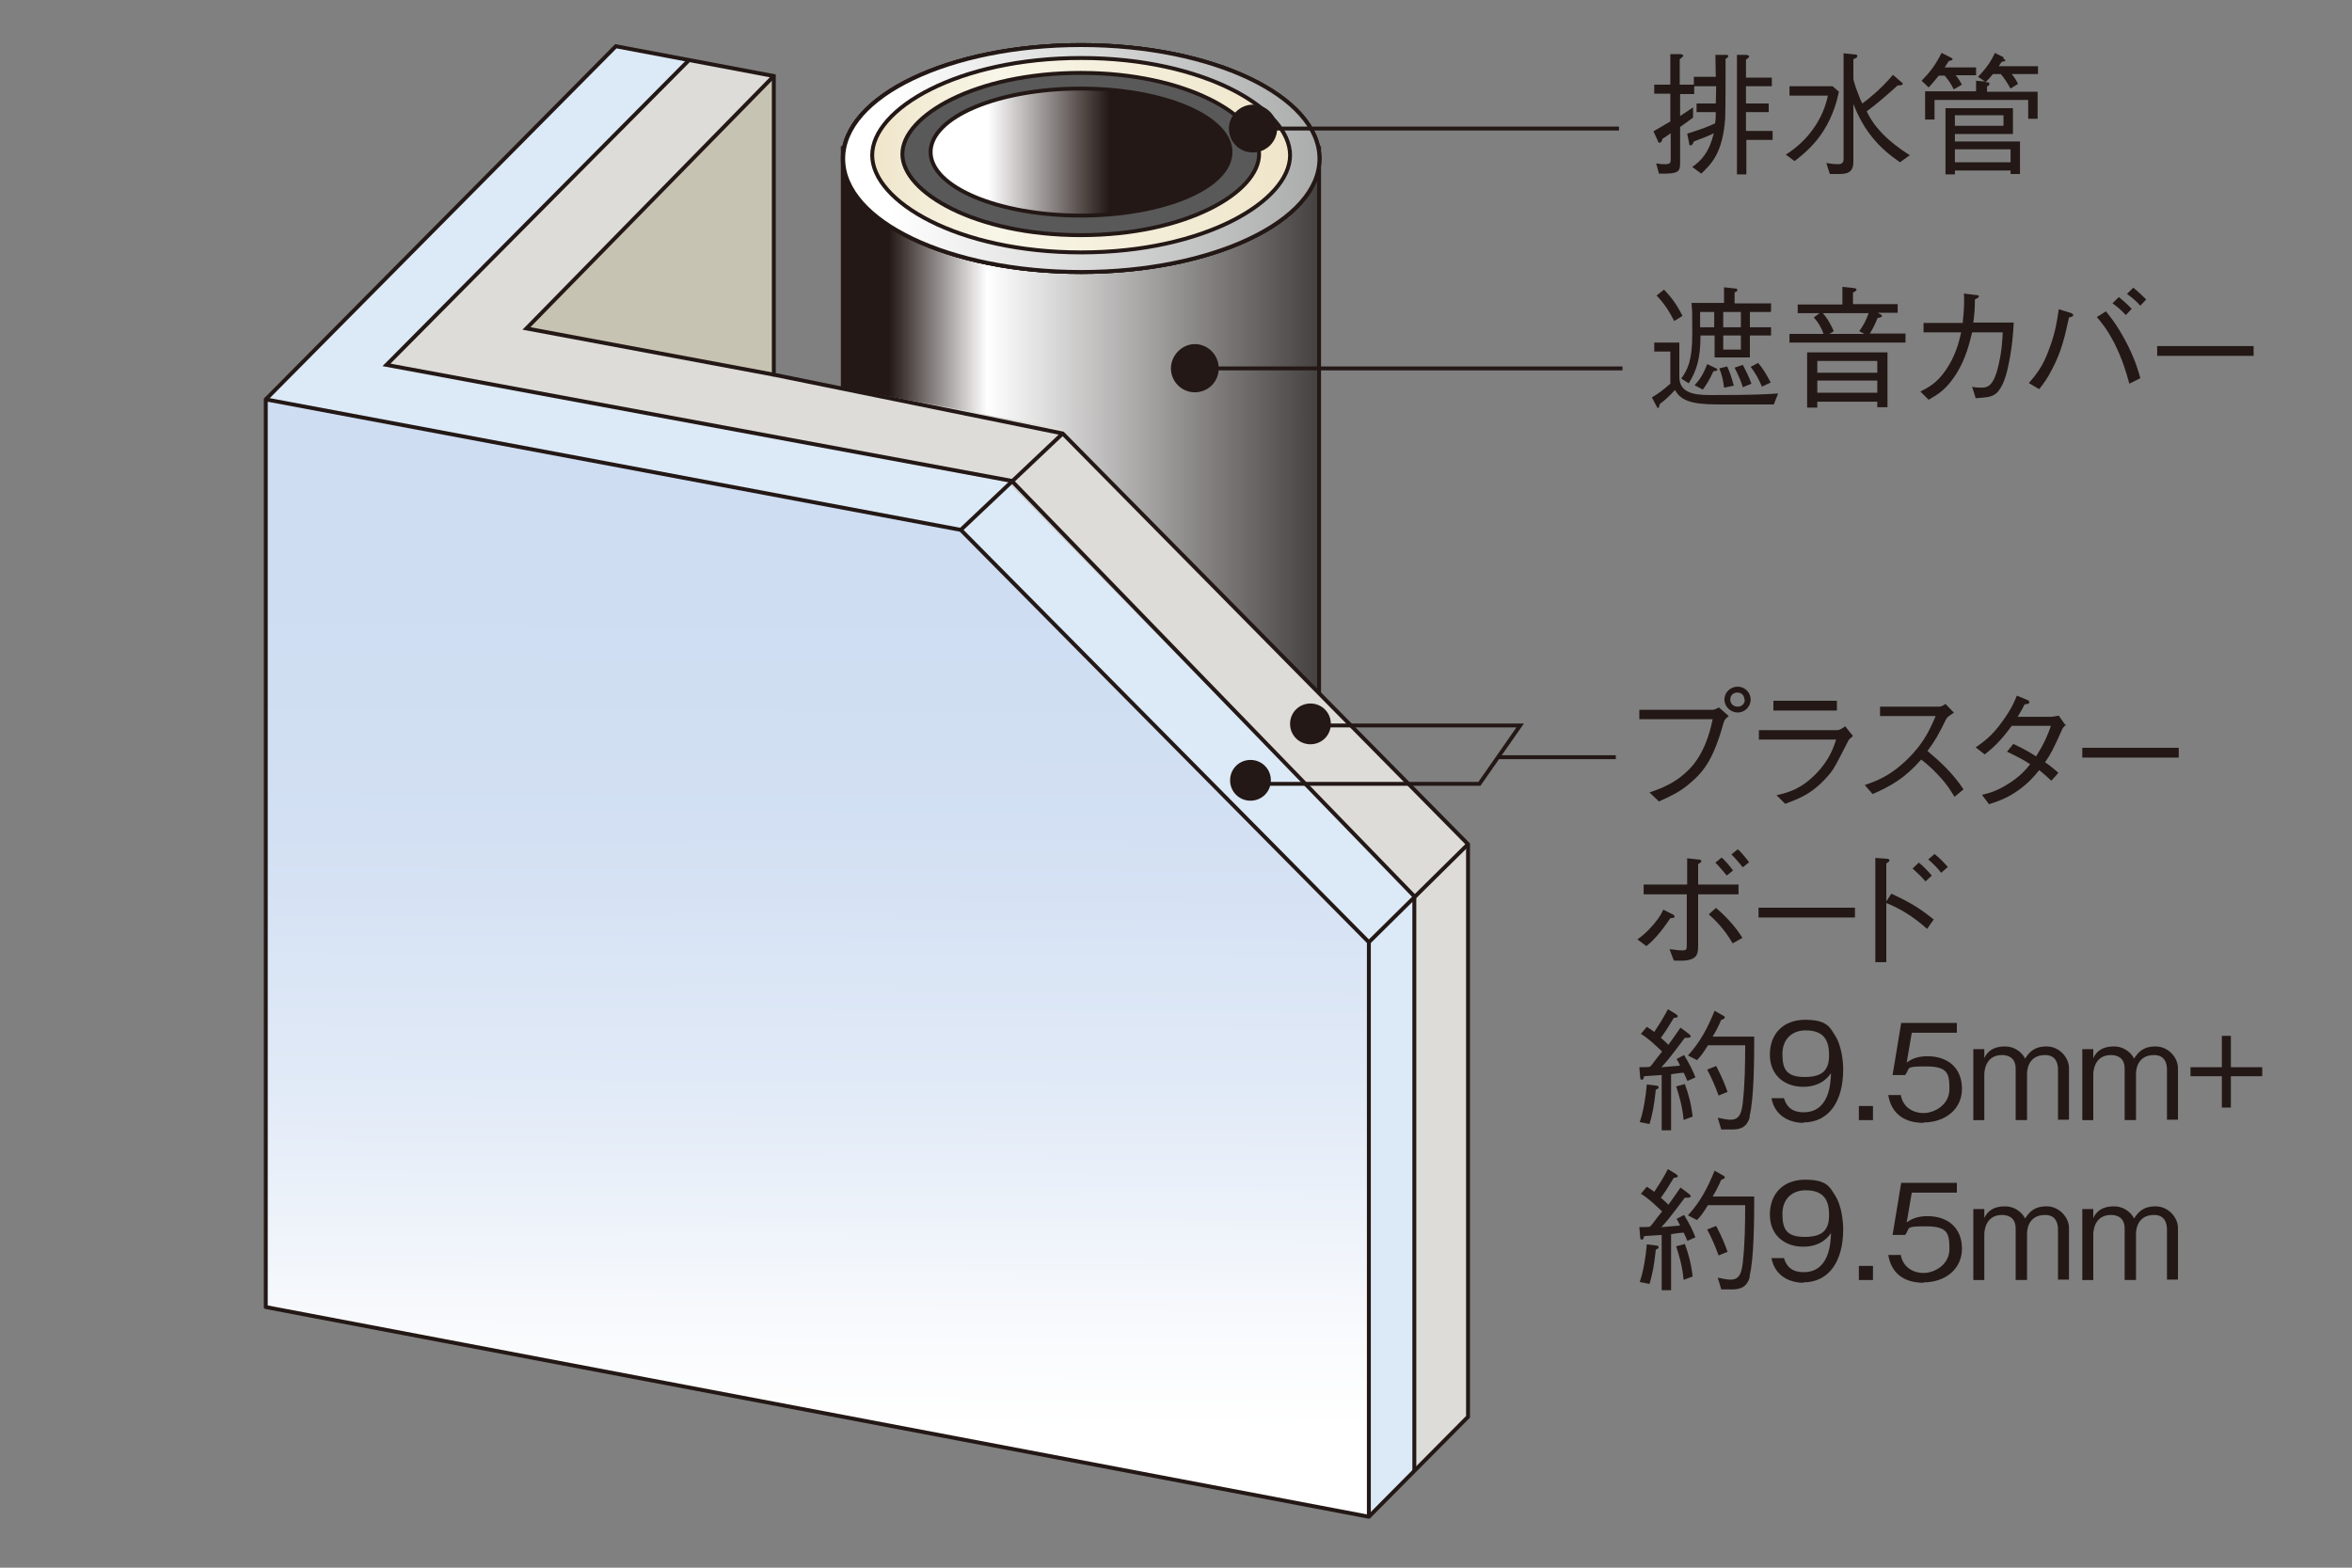 <?xml version="1.0" encoding="UTF-8"?>
<svg id="_レイヤー_1" data-name="レイヤー 1" xmlns="http://www.w3.org/2000/svg" xmlns:xlink="http://www.w3.org/1999/xlink" version="1.1" viewBox="0 0 600 400">
  <rect x="0" y="0" width="600" height="400" fill="#808080" stroke="none"/>
  <defs>
    <style>
      .cls-1 {
        fill: #231815;
      }

      .cls-1, .cls-2, .cls-3, .cls-4, .cls-5, .cls-6, .cls-7 {
        stroke-width: 0px;
      }

      .cls-2 {
        fill: url(#_名称未設定グラデーション_28);
      }

      .cls-3 {
        fill: #dddcd8;
      }

      .cls-8 {
        fill: url(#linear-gradient-3);
      }

      .cls-8, .cls-9, .cls-10, .cls-11, .cls-12, .cls-13 {
        stroke: #231815;
      }

      .cls-9 {
        fill: url(#linear-gradient-2);
      }

      .cls-10 {
        fill: url(#linear-gradient-5);
      }

      .cls-4 {
        fill: url(#linear-gradient-4);
      }

      .cls-5 {
        fill: #595959;
      }

      .cls-11, .cls-13 {
        fill: none;
      }

      .cls-12 {
        fill: url(#linear-gradient);
      }

      .cls-6 {
        fill: #c7c3b2;
      }

      .cls-7 {
        fill: #dce9f7;
      }

      .cls-13 {
        stroke-linejoin: round;
      }
    </style>
    <linearGradient id="linear-gradient" x1="476" y1="337" x2="549.6" y2="337" gradientTransform="translate(-582.4 -452.6) scale(1.7)" gradientUnits="userSpaceOnUse">
      <stop offset="0" stop-color="#231815"/>
      <stop offset=".2" stop-color="#fff"/>
      <stop offset=".9" stop-color="#3e3a39"/>
    </linearGradient>
    <linearGradient id="linear-gradient-2" x1="476" y1="294.8" x2="549.6" y2="294.8" gradientTransform="translate(-582.4 -452.6) scale(1.7)" gradientUnits="userSpaceOnUse">
      <stop offset=".2" stop-color="#fff"/>
      <stop offset=".6" stop-color="#231815"/>
    </linearGradient>
    <linearGradient id="linear-gradient-3" x1="476" y1="294.8" x2="549.6" y2="294.8" gradientTransform="translate(-582.4 -452.6) scale(1.7)" gradientUnits="userSpaceOnUse">
      <stop offset="0" stop-color="#fff"/>
      <stop offset="1" stop-color="#9fa0a0"/>
    </linearGradient>
    <linearGradient id="linear-gradient-4" x1="222.5" y1="39.7" x2="329.1" y2="39.7" gradientUnits="userSpaceOnUse">
      <stop offset="0" stop-color="#efe5ca"/>
      <stop offset=".2" stop-color="#f5f1de"/>
      <stop offset=".3" stop-color="#f8f6e7"/>
      <stop offset="1" stop-color="#efe5ca"/>
    </linearGradient>
    <linearGradient id="linear-gradient-5" x1="236.5" y1="38.8" x2="314" y2="38.8" gradientTransform="matrix(1,0,0,1,0,0)" xlink:href="#linear-gradient-2"/>
    <linearGradient id="_名称未設定グラデーション_28" data-name="名称未設定グラデーション 28" x1="208.9" y1="149" x2="208" y2="364.7" gradientUnits="userSpaceOnUse">
      <stop offset="0" stop-color="#ceddf2"/>
      <stop offset=".3" stop-color="#d3e0f3"/>
      <stop offset=".6" stop-color="#e1eaf7"/>
      <stop offset=".9" stop-color="#fafbfd"/>
      <stop offset="1" stop-color="#fff"/>
    </linearGradient>
  </defs>
  <polygon class="cls-12" points="336.5 184.2 246.1 108.6 215 104.6 215 37.8 336.5 37.8 336.5 184.2"/>
  <g>
    <path class="cls-9" d="M336.5,40.5c0,16-27.2,28.9-60.8,28.9s-60.7-13-60.7-28.9,27.2-29,60.7-29,60.8,13,60.8,29Z"/>
    <path class="cls-8" d="M275.8,11.5c-33.5,0-60.7,13-60.7,29s27.2,28.9,60.7,28.9,60.8-13,60.8-28.9-27.2-29-60.8-29ZM275.1,56c-20.7,0-36.8-5.7-36.8-15.5s16.8-17.8,37.5-17.8,37.4,8,37.4,17.8-17.4,15.5-38.1,15.5Z"/>
    <path class="cls-8" d="M275.8,11.5c-33.5,0-60.7,13-60.7,29s27.2,28.9,60.7,28.9,60.8-13,60.8-28.9-27.2-29-60.8-29ZM275.1,55c-20.7,0-36.8-5.5-36.8-15.1s16.8-17.3,37.5-17.3,37.4,7.7,37.4,17.3-17.4,15.1-38.1,15.1Z"/>
    <path class="cls-4" d="M275.8,64.4c-31.4,0-53.3-13-53.3-24.8s21.9-24.8,53.3-24.8,53.3,13.1,53.3,24.8-21.9,24.8-53.3,24.8h0Z"/>
    <path class="cls-5" d="M275.7,60c-26.8,0-45.5-10.9-45.5-20.7s18.7-20.7,45.5-20.7,45.5,10.9,45.5,20.7-18.7,20.7-45.5,20.7h0Z"/>
    <path class="cls-10" d="M313.9,38.8c0,9-17.1,16.2-38.2,16.2s-38.3-7.3-38.3-16.2,17.1-16.2,38.3-16.2,38.2,7.3,38.2,16.2Z"/>
    <path class="cls-11" d="M275.7,60c-26.8,0-45.5-10.9-45.5-20.7s18.7-20.7,45.5-20.7,45.5,10.9,45.5,20.7-18.7,20.7-45.5,20.7h0Z"/>
    <path class="cls-11" d="M275.8,64.4c-31.4,0-53.3-13-53.3-24.8s21.9-24.8,53.3-24.8,53.3,13.1,53.3,24.8-21.9,24.8-53.3,24.8h0Z"/>
    <path class="cls-11" d="M356.1,199.3"/>
    <path class="cls-1" d="M319.6,26.7c3.4,0,6.2,2.8,6.2,6.1s-2.7,6.1-6.2,6.1-6.1-2.8-6.1-6.1,2.8-6.1,6.1-6.1Z"/>
    <line class="cls-11" x1="319.6" y1="32.8" x2="413" y2="32.8"/>
    <line class="cls-11" x1="304.8" y1="94" x2="413.9" y2="94"/>
    <path class="cls-1" d="M304.8,87.8c3.4,0,6.1,2.8,6.1,6.2s-2.7,6.1-6.1,6.1-6.1-2.8-6.1-6.1,2.8-6.2,6.1-6.2Z"/>
    <g>
      <polygon class="cls-6" points="197.4 19.4 197.4 95.6 134.3 83.8 197.4 19.4"/>
      <polygon class="cls-2" points="67.8 101.9 67.8 333.5 349.2 387 349.2 240.4 245.1 135.2 67.8 101.9"/>
      <polygon class="cls-3" points="360.8 375.4 360.8 228.7 257.2 123 98.6 93.1 175.8 15.3 197.4 19.4 134.3 83.8 270.7 109.4 374.5 215.4 374.5 361.5 360.8 375.4"/>
      <polygon class="cls-7" points="349.2 387 349.2 240.4 245.1 135.2 67.8 101.9 157.1 11.8 175.5 15.6 98.6 93.1 257.2 123 360.8 228.7 360.8 375.4 349.2 387"/>
      <line class="cls-11" x1="271.1" y1="110.6" x2="245.1" y2="135.2"/>
      <line class="cls-11" x1="374.5" y1="215.4" x2="349.2" y2="240.4"/>
      <polygon class="cls-13" points="67.8 101.9 67.8 333.5 349.2 387 349.2 240.4 245.1 135.2 67.8 101.9"/>
      <polyline class="cls-11" points="67.8 101.9 157.1 11.8 197.4 19.4 197.4 95.6 271.1 110.6 374.5 215.4 374.5 361.5 349.2 387"/>
      <polyline class="cls-11" points="197.4 19.4 134.3 83.8 197.4 95.6"/>
      <polyline class="cls-11" points="175.8 15.3 98.6 93.1 258.1 122.7 360.8 228.7 360.8 375.4"/>
    </g>
    <path class="cls-1" d="M319,193.9c2.9,0,5.2,2.3,5.2,5.2s-2.3,5.2-5.2,5.2-5.2-2.3-5.2-5.2,2.3-5.2,5.2-5.2Z"/>
    <path class="cls-1" d="M334.3,179.5c2.9,0,5.2,2.3,5.2,5.2s-2.3,5.2-5.2,5.2-5.2-2.3-5.2-5.2,2.3-5.2,5.2-5.2Z"/>
    <g>
      <path class="cls-1" d="M440.2,15.2c0,3.2,0,12.2-.1,14.9-.6,9-3.6,11.8-6.1,14.2l-2.3-1.7c2.3-1.6,4.3-3.7,5.5-8.6-1.4.7-2.7,1.2-5.1,2.1-.1.3-.4,1-.8,1s-.4-.3-.4-.6l-.5-2.4c3.2-1,4.6-1.5,7.1-2.6.2-.8.2-2.3.2-2.9h-4.9v-2.2h4.9c0-1.6.1-2.6.1-4.4h-5.6v2h-3.6v5.6c1.7-1.1,2.4-1.6,3.3-2.2v2.6c-.9.7-2.2,1.6-3.3,2.4v9.1c0,2.4-.4,2.9-5.4,2.8l-.7-2.6c1.2.2,1.7.2,2.3.2,1.4,0,1.4-.5,1.4-1.3v-6.6c-.6.4-1.5,1.1-2.1,1.4-.1.5-.3,1-.7,1s-.3,0-.5-.5l-1.1-2.4c.7-.4,2.1-1.2,4.3-2.5v-7.1h-4.1v-2.3h4.1v-7.8h2.6c.2.1.7.1.7.4s-.7.7-.9.9v6.5h3.6v-2h5.6c0-.9-.1-4.9-.1-5.6h2.7c.2,0,.6,0,.6.3s-.6.7-.8.8ZM445.5,35.6v8.9h-2.4V14h2.4c.3.1.7.1.7.4s-.6.7-.8.8v4.6h6.6v2.2h-6.6v4.4h5.8v2.2h-5.8v4.8h6.8v2.3h-6.8Z"/>
      <path class="cls-1" d="M455.5,39.5c5.9-3.7,9.6-9.3,10.8-15.1h-9.8v-2.4h11l1.6,1.4c-.4,1.9-1.3,5.9-4,10.1-1.9,3-4.5,5.5-7.3,7.6l-2.3-1.7ZM473.3,13.9c.4,0,.5.2.5.4,0,.3-.2.5-1,.8v4.9c0,.6.8,2.9,1.1,3.6.5,1.4.8,2.1,1.2,2.8,1.3-1,4.4-3.3,7.8-7.3l2.2,1.9c.1,0,.3.2.3.4,0,.3-.5.4-1.3.4-3.1,2.8-5.8,5.1-7.9,6.6,2.8,6,8.7,9.7,11,11.2l-2.5,1.8c-5.3-3.6-9.2-7.9-11.9-14.9v14.8c0,2.8-1.7,3.1-3.8,3.1h-2.2l-.9-2.8c1.3.2,2.2.3,2.9.3,1.1,0,1.5-.4,1.5-1.3V13.6l3,.3Z"/>
      <path class="cls-1" d="M504.1,17.2v2h-5.2c.7.8,1,1.4,1.6,2.4l-2.1,1.2c-.6-1.2-1.1-2.1-2.3-3.5h-1.5c-1.2,1.4-1.8,2.2-2.6,3l-1.8-1.7c1.9-1.9,3.5-3.9,5.1-7.1l2.2,1.1c.4.2.6.3.6.5,0,.3-.7.4-1,.5-.4.7-.6,1-1,1.6h8ZM511.1,15c.2.1.5.3.5.4,0,.2-.4.3-1,.4-.2.3-.6.9-.7,1.1h10v2h-6.7c.9,1.1,1.2,1.7,1.6,2.5l-1.9,1.2c-1.2-2.1-1.8-2.9-2.5-3.7h-2c-.7.9-1.2,1.4-1.9,2.1.9,0,1,0,1,.4s-.2.4-.6.7v1.3h12.9v6.9h-2.4v-4.8h-23.9v5h-2.4v-7.2h13v-2.7l2.3.2-1.8-1.2c2.3-2.4,3.4-4.1,4.3-6.1l2.2,1.1ZM498.7,43.4v1.1h-2.4v-16.9h17.2v6.6h-14.8v1.9h16.6v8.3h-2.4v-.9h-14.2ZM511.1,32.1v-2.7h-12.4v2.7h12.4ZM512.9,38.1h-14.2v3.3h14.2v-3.3Z"/>
    </g>
    <g>
      <path class="cls-1" d="M418.2,183.5v-2.4h18.8c.3,0,.8-.2,1.5-.6l2.5,2.2c-.9.8-1,.9-1.2,1.4-2.6,9.2-4.8,12.6-9.1,16.1-2.1,1.7-3.7,2.6-7.5,4.3l-2.4-2.3c2.8-1,6.4-2.2,10-5.8s5.3-8.8,6.1-12.9h-18.9ZM439.9,178.5c0-1.9,1.6-3.3,3.4-3.3s3.3,1.5,3.3,3.3-1.5,3.3-3.3,3.3-3.4-1.5-3.4-3.3ZM445,178.5c0-1.1-.8-1.8-1.8-1.8s-1.8.7-1.8,1.8.8,1.8,1.9,1.8,1.8-.8,1.8-1.8Z"/>
      <path class="cls-1" d="M448.7,188.8v-2.5h20.1c.3,0,1.2-.4,1.9-1l2,2.5c-.8.7-1,.8-1.2,1.2-3.2,6.3-3.6,7-4.6,8.3-4.3,5.2-7.8,6.4-11.5,7.8l-2.2-2.2c3.1-.7,6.3-1.6,10.1-5.5,3.3-3.4,4.4-6.5,5.1-8.7h-19.8ZM468.6,181.3h-16.2v-2.5h16.2v2.5Z"/>
      <path class="cls-1" d="M498.5,181.8c-1.5,1-1.6,1.1-2,1.6-2,4.1-2.9,5.7-4.8,8.2,3.2,2.7,6.4,5.6,9.2,9.8l-2.3,1.9c-1-1.6-1.9-3.2-4.4-5.8-1.9-2-3.2-3-4.1-3.7-4.2,4.8-7.8,6.8-12.4,8.8l-2-2.3c2.9-1,6.4-2.2,10.9-6.6s5.9-8.1,7.2-11h-14.2v-2.4h15.1c.6,0,1.2-.4,1.6-.7l2.1,2.2Z"/>
      <path class="cls-1" d="M527.1,184.9c-.6.5-.7.6-.9.9-2.5,5.6-3,6.5-4.5,8.7,1.2.8,2.3,1.7,3.4,2.7l-1.8,2c-1.5-1.4-2.2-2-3.1-2.7-1.2,1.5-2.7,3.3-5.4,5.2-3,2.1-5.3,2.8-7.4,3.5l-1.8-2.4c1.8-.4,3.9-1,6.7-2.8,2.9-1.8,4.4-3.5,5.6-5-1.8-1.2-3.2-1.9-5.9-3.2l1.6-2c3.2,1.5,4.9,2.6,5.8,3.2,2.3-3.6,3.2-6.1,3.8-7.8h-10c-3.2,4.4-5.4,6.1-6.9,7.3l-2.3-1.8c2.1-1.5,4.2-2.9,7-6.9,2.3-3.2,3-5.1,3.5-6.3l2.7,1.1c.4.2.5.4.5.6,0,.4-.8.5-1.2.5-.5,1-.6,1.2-1.8,3.2h8.3c.6,0,1.6-.2,2.2-.3l1.6,2.3Z"/>
      <path class="cls-1" d="M531.2,193.3v-2.5h24.6v2.5h-24.6Z"/>
      <path class="cls-1" d="M417.7,239.7c1.1-.8,2.2-1.6,4.1-3.8,1.8-2.1,2.1-3,2.5-3.8l2.4,1.2c.3.1.5.4.5.6,0,.3-.5.3-1.1.4-1.1,1.6-3.4,5-6.1,7.1l-2.3-1.7ZM430.4,228.2h-11.1v-2.5h11.1v-6.7l2.8.3c.5,0,.8.1.8.4s-.1.3-.8.8v5.2h10.3v2.5h-10.3v12.7c0,2.1,0,3.6-2.7,4.1-.9.2-2.5.1-3.5.1l-1.1-2.9c.7,0,2.1.3,3.2.3s1.2-.2,1.2-1.4v-12.9ZM437.8,231.7c3.2,2.7,5.4,5.5,6.7,7.6l-2.5,1.4c-2.1-3.7-4.7-6.2-6.1-7.4l1.8-1.6ZM440.5,223.4c-.3-.4-1.9-2.3-2.9-3.3l1.6-1.3c1,.9,2.1,2.2,2.9,3.3l-1.6,1.3ZM444.6,221.3c-.3-.4-2-2.4-2.9-3.3l1.6-1.3c1,.8,2.2,2.4,2.9,3.3l-1.6,1.3Z"/>
      <path class="cls-1" d="M448.6,234.1v-2.5h24.6v2.5h-24.6Z"/>
      <path class="cls-1" d="M482.4,228c5.6,2.5,8.1,4.4,10.9,6.6l-1.7,2.4c-3.8-3.4-7.2-5.3-10.4-6.6v15.1h-2.8v-26.6l2.7.2c.2,0,.9,0,.9.4s-.5.6-.8.8v9.7l1.3-2ZM491.2,224.9c-1-1.2-2.4-2.5-3.3-3.3l1.6-1.5c1.3,1,2.7,2.6,3.3,3.3l-1.6,1.5ZM495.2,222.7c-.9-1.2-2.3-2.6-3.3-3.4l1.6-1.4c1.2.9,2.5,2.3,3.4,3.3l-1.7,1.5Z"/>
      <path class="cls-1" d="M430.4,275.7c-.3-.8-.5-1.2-.9-2-.4,0-2.1.2-3.2.4v14.3h-2.4v-14.1c-.6,0-2.8.2-4.5.3,0,.3-.2.9-.5.9s-.5-.1-.5-.8l-.2-2.4c.6,0,2.1,0,2.7-.1.4-.4.6-.6,1.6-2,.3-.4,1-1.3,1.5-1.9-1.7-1.6-3.4-3.3-5.4-4.5l1.5-1.8c.7.4,1.5,1,1.9,1.3.7-1.1,1.8-2.6,3.5-5.8l2.1,1.3c.3.2.4.4.4.5,0,.4-.7.4-1,.4-1.2,2-2,3.3-3.3,5.1.3.3,1.7,1.5,1.9,1.8,1.1-1.5,2.2-3.1,3.1-4.4l2,1.5c.3.2.6.5.6.7,0,.4-.5.4-1.5.4-3.9,5.2-4.9,6.4-6,7.5,1.8-.1,3.4-.3,4.8-.4-.3-.7-.5-1-.9-1.7l1.9-1c1.5,2.4,2.2,3.9,2.9,5.7l-2,.9ZM422.4,278c-.4,4.1-.9,6.4-1.6,8.8l-2.5-.5c.9-2.5,1.6-6.7,1.8-9.6l2.4.3c.1,0,.6,0,.6.4s-.4.5-.6.6ZM429.5,285.8c-.3-3.5-1.2-6.4-1.9-8.6l2.2-.6c.9,2.4,1.6,4.9,2,8.3l-2.4.9ZM446.4,284.9c-.8,3.2-3.1,3.3-4.8,3.3s-2.2,0-2.5,0l-.9-3c1.9.4,2.5.5,3.3.5,2.4,0,2.8-2,3.1-4.4.5-4.6.6-9.4.6-14.6h-9.5c-1.1,1.8-1.8,2.8-2.8,3.8l-2.3-1.2c3.2-3.5,5-7,6.8-11.4l2.1,1.2c.3.1.5.3.5.5,0,.4-.8.6-.9.6-.6,1.4-1.4,3-2.2,4.3h10.6c0,5.1,0,15.7-1.2,20.4ZM438.4,279.5c-.9-2.5-1.7-4.3-2.9-6.6l2.3-.9c1.5,2.9,2.2,4.6,2.9,6.6l-2.2.9Z"/>
      <path class="cls-1" d="M460.1,286.5c-3.4,0-7.3-1.6-8.2-6.3h3.2c.3.9,1,3.6,5,3.6,6.6,0,6.9-7.4,7-10-.6.9-2.5,3.5-7.1,3.5s-8.5-2.8-8.5-8.2,3.5-8.9,9-8.9,6.3,1.9,7.5,3.8c1.9,2.8,2.2,7.1,2.2,8.9,0,7.8-3.4,13.5-10.2,13.5ZM460.6,262.9c-3.4,0-5.9,2.2-5.9,6s.9,5.9,5.7,5.9,6.2-2,6.2-5.6-1.2-6.3-6-6.3Z"/>
      <path class="cls-1" d="M474.2,285.8v-3.6h3.6v3.6h-3.6Z"/>
      <path class="cls-1" d="M490.7,286.5c-5.4,0-8.3-2.8-9-7.1h3.2c.5,3,3,4.6,5.8,4.6s6.6-2.1,6.6-6.1-.4-5.8-6-5.8-3.9.4-5.3,2.2h-3.2l2.2-13.3h14.2v2.5h-11.5l-1.3,7.6c.9-.6,2.3-1.6,5.3-1.6,5.1,0,8.8,2.9,8.8,8.3s-4.5,8.6-9.8,8.6Z"/>
      <path class="cls-1" d="M525,285.8v-12.9c0-1.5-.5-3.7-3.3-3.7-4.6,0-4.6,4.4-4.6,4.8v11.8h-2.9v-13.1c0-3-2.1-3.5-3.5-3.5-4.4,0-4.5,4.5-4.5,4.9v11.7h-2.8v-18.1h2.8v2.3c.7-1.6,2.2-3,5.2-3s4.7,2,5.2,3.1c1-1.5,2.2-3.1,5.5-3.1s5.7,2.9,5.7,5.5v13.2h-2.9Z"/>
      <path class="cls-1" d="M552.8,285.8v-12.9c0-1.5-.5-3.7-3.3-3.7-4.6,0-4.6,4.4-4.6,4.8v11.8h-2.9v-13.1c0-3-2.1-3.5-3.5-3.5-4.4,0-4.5,4.5-4.5,4.9v11.7h-2.8v-18.1h2.8v2.3c.7-1.6,2.2-3,5.2-3s4.7,2,5.2,3.1c1-1.5,2.2-3.1,5.5-3.1s5.7,2.9,5.7,5.5v13.2h-2.9Z"/>
      <path class="cls-1" d="M569.1,274.6v8h-2.3v-8h-8v-2.3h8v-8h2.3v8h8v2.3h-8Z"/>
      <path class="cls-1" d="M430.4,316.5c-.3-.8-.5-1.2-.9-2-.4,0-2.1.2-3.2.4v14.3h-2.4v-14.1c-.6,0-2.8.2-4.5.3,0,.3-.2.9-.5.9s-.5-.1-.5-.8l-.2-2.4c.6,0,2.1,0,2.7-.1.4-.4.6-.6,1.6-2,.3-.4,1-1.3,1.5-1.9-1.7-1.6-3.4-3.3-5.4-4.5l1.5-1.8c.7.4,1.5,1,1.9,1.3.7-1.1,1.8-2.6,3.5-5.8l2.1,1.3c.3.2.4.4.4.5,0,.4-.7.4-1,.4-1.2,2-2,3.3-3.3,5.1.3.3,1.7,1.5,1.9,1.8,1.1-1.5,2.2-3.1,3.1-4.4l2,1.5c.3.2.6.5.6.7,0,.4-.5.4-1.5.4-3.9,5.2-4.9,6.4-6,7.5,1.8-.1,3.4-.3,4.8-.4-.3-.7-.5-1-.9-1.7l1.9-1c1.5,2.4,2.2,3.9,2.9,5.7l-2,.9ZM422.4,318.8c-.4,4.1-.9,6.4-1.6,8.8l-2.5-.5c.9-2.5,1.6-6.7,1.8-9.6l2.4.3c.1,0,.6,0,.6.4s-.4.5-.6.6ZM429.5,326.6c-.3-3.5-1.2-6.4-1.9-8.6l2.2-.6c.9,2.4,1.6,4.9,2,8.3l-2.4.9ZM446.4,325.7c-.8,3.2-3.1,3.3-4.8,3.3s-2.2,0-2.5,0l-.9-3c1.9.4,2.5.5,3.3.5,2.4,0,2.8-2,3.1-4.4.5-4.6.6-9.4.6-14.6h-9.5c-1.1,1.8-1.8,2.8-2.8,3.8l-2.3-1.2c3.2-3.5,5-7,6.8-11.4l2.1,1.2c.3.1.5.3.5.5,0,.4-.8.6-.9.6-.6,1.4-1.4,3-2.2,4.3h10.6c0,5.1,0,15.7-1.2,20.4ZM438.4,320.3c-.9-2.5-1.7-4.3-2.9-6.6l2.3-.9c1.5,2.9,2.2,4.6,2.9,6.6l-2.2.9Z"/>
      <path class="cls-1" d="M460.1,327.3c-3.4,0-7.3-1.6-8.2-6.3h3.2c.3.9,1,3.6,5,3.6,6.6,0,6.9-7.4,7-10-.6.9-2.5,3.5-7.1,3.5s-8.5-2.8-8.5-8.2,3.5-8.9,9-8.9,6.3,1.9,7.5,3.8c1.9,2.8,2.2,7.1,2.2,8.9,0,7.8-3.4,13.5-10.2,13.5ZM460.6,303.7c-3.4,0-5.9,2.2-5.9,6s.9,5.9,5.7,5.9,6.2-2,6.2-5.6-1.2-6.3-6-6.3Z"/>
      <path class="cls-1" d="M474.2,326.6v-3.6h3.6v3.6h-3.6Z"/>
      <path class="cls-1" d="M490.7,327.3c-5.4,0-8.3-2.8-9-7.1h3.2c.5,3,3,4.6,5.8,4.6s6.6-2.1,6.6-6.1-.4-5.8-6-5.8-3.9.4-5.3,2.2h-3.2l2.2-13.3h14.2v2.5h-11.5l-1.3,7.6c.9-.6,2.3-1.6,5.3-1.6,5.1,0,8.8,2.9,8.8,8.3s-4.5,8.6-9.8,8.6Z"/>
      <path class="cls-1" d="M525,326.6v-12.9c0-1.5-.5-3.7-3.3-3.7-4.6,0-4.6,4.4-4.6,4.8v11.8h-2.9v-13.1c0-3-2.1-3.5-3.5-3.5-4.4,0-4.5,4.5-4.5,4.9v11.7h-2.8v-18.1h2.8v2.3c.7-1.6,2.2-3,5.2-3s4.7,2,5.2,3.1c1-1.5,2.2-3.1,5.5-3.1s5.7,2.9,5.7,5.5v13.2h-2.9Z"/>
      <path class="cls-1" d="M552.8,326.6v-12.9c0-1.5-.5-3.7-3.3-3.7-4.6,0-4.6,4.4-4.6,4.8v11.8h-2.9v-13.1c0-3-2.1-3.5-3.5-3.5-4.4,0-4.5,4.5-4.5,4.9v11.7h-2.8v-18.1h2.8v2.3c.7-1.6,2.2-3,5.2-3s4.7,2,5.2,3.1c1-1.5,2.2-3.1,5.5-3.1s5.7,2.9,5.7,5.5v13.2h-2.9Z"/>
    </g>
    <g>
      <path class="cls-1" d="M428.4,87.3v8.8c0,4,3.4,4.7,7.8,4.7,11.8,0,13.9-.2,17.4-.4l-1.1,2.8h-12.9c-6.1,0-10.5-.2-12.3-3.7-1.4,1.5-2.4,2.5-3.9,3.6-.2.9-.2,1-.4,1s-.3-.2-.5-.6l-1.1-2.1c1.5-.9,2.8-1.8,4.7-3.5v-8.2h-4.1v-2.3h6.4ZM427.1,81.9c-1.4-2.7-2.6-4.5-4.5-6.5l1.9-1.5c1.7,1.8,3.1,3.5,4.7,6.7l-2.1,1.3ZM451.6,79.6h-5.2v3.9h5.4v2.1h-5.4v5.6h-9v-5.6h-3.6c0,5.9-1,9-3,12.2l-1.9-1.2c1.6-2.3,2.8-4.5,2.8-11.3s0-5.4-.2-8h8.3v-4l2.7.3c.5,0,.7.1.7.4s-.2.4-.7.6v2.8h9.3v2.1ZM432.3,98.3c1.2-1.3,2.2-2.7,3.2-5.4l2.1,1c.2.1.5.2.5.4,0,.3-.4.4-1,.4-1,2.3-2.1,3.9-2.7,4.7l-2.1-1.1ZM437.3,79.6h-3.6v3.9h3.6v-3.9ZM439.8,98.9c-.2-2-.6-3.4-1.2-4.9l2-.5c.7,1.5,1.1,2.7,1.7,4.9l-2.4.5ZM444.1,79.6h-4.5v3.9h4.5v-3.9ZM444.1,85.6h-4.5v3.6h4.5v-3.6ZM444.6,98.8c-.8-2.6-1.8-4.3-2.1-5l2.1-.7c.6,1.2,1.4,2.6,2.2,4.8l-2.2.9ZM449.5,98.7c-.9-2.1-1.7-3.5-2.9-5.1l1.9-1c1.3,1.5,2.1,2.9,3.2,5l-2.3,1.1Z"/>
      <path class="cls-1" d="M456.5,87.5v-2.3h8.7c-.7-1.9-1.4-3-2.5-4.2l1.5-1.1h-5.6v-2.2h11.4v-4.5l2.9.3c.2,0,.7.1.7.4s-.5.6-.9.7v3h11.4v2.2h-5.1l.7.4c.2.1.4.2.4.4,0,.4-.9.5-1.1.5-.7,1.7-1.2,2.7-2,4h9.1v2.3h-29.7ZM478.9,103.9v-1.4h-15.3v1.5h-2.6v-14.1h20.5v14h-2.7ZM478.9,92.1h-15.3v3h15.3v-3ZM478.9,97.1h-15.3v3.1h15.3v-3.1ZM465,79.9c.7.8,1.6,1.9,2.8,4.6l-1.1.7h8.9l-1.3-.7c1-1.4,1.7-2.6,2.4-4.6h-11.8Z"/>
      <path class="cls-1" d="M500.7,82.3c.4-3.7.4-5.9.3-7.4l3.3.4c.2,0,.5,0,.5.3s0,.3-1,.8c0,2.2-.1,3.6-.4,5.9h10.3c-.1,2.5-.4,6.9-1.6,12-.2.9-1.1,4.6-2.9,6.1-1.1.9-2.3,1-5.2,1.2l-.9-2.9c.6.1,1.1.2,2.1.2,1.6,0,3.1,0,4.4-4.8,1.1-4.3,1.2-7.2,1.3-9.3h-7.8c-.7,2.8-1.5,6.3-3.8,10.2-2.7,4.4-4.9,5.6-7.3,7l-2.1-2.1c1.9-1,4.1-2,6.5-5.5,2.4-3.5,3.3-6.9,3.9-9.6h-9.6v-2.4h10.1Z"/>
      <path class="cls-1" d="M517.6,97.7c1.7-2,3.5-4,5.2-8.8,1.6-4.2,2-7.4,2.4-10l2.9.9c.2,0,.8.3.8.6s-.5.5-1.1.6c-1,4.6-1.8,8.5-4.4,13.4-1.1,2.1-1.8,3.1-3.2,4.9l-2.7-1.6ZM537.2,79.4c1.7,2.1,3.5,4.5,5.7,8.9,2,4.1,2.6,6.4,3.1,8.2l-2.8,1.4c-.8-2.9-1.7-6.1-3.9-10.5-1.9-3.6-3.3-5.2-4.4-6.5l2.4-1.5ZM542.3,80.4c-1.1-1.3-2.8-2.6-3.4-3l1.6-1.6c.3.2,2.1,1.7,3.3,3l-1.5,1.6ZM546,78c-1.1-1.3-2.7-2.5-3.4-3l1.6-1.6c1,.8,2.3,2,3.3,3l-1.5,1.6Z"/>
      <path class="cls-1" d="M550.3,90.8v-2.5h24.6v2.5h-24.6Z"/>
    </g>
    <polyline class="cls-11" points="335.2 185.1 387.8 185.1 377.4 200 319 200"/>
    <line class="cls-11" x1="382.1" y1="193.2" x2="412.2" y2="193.2"/>
  </g>
</svg>